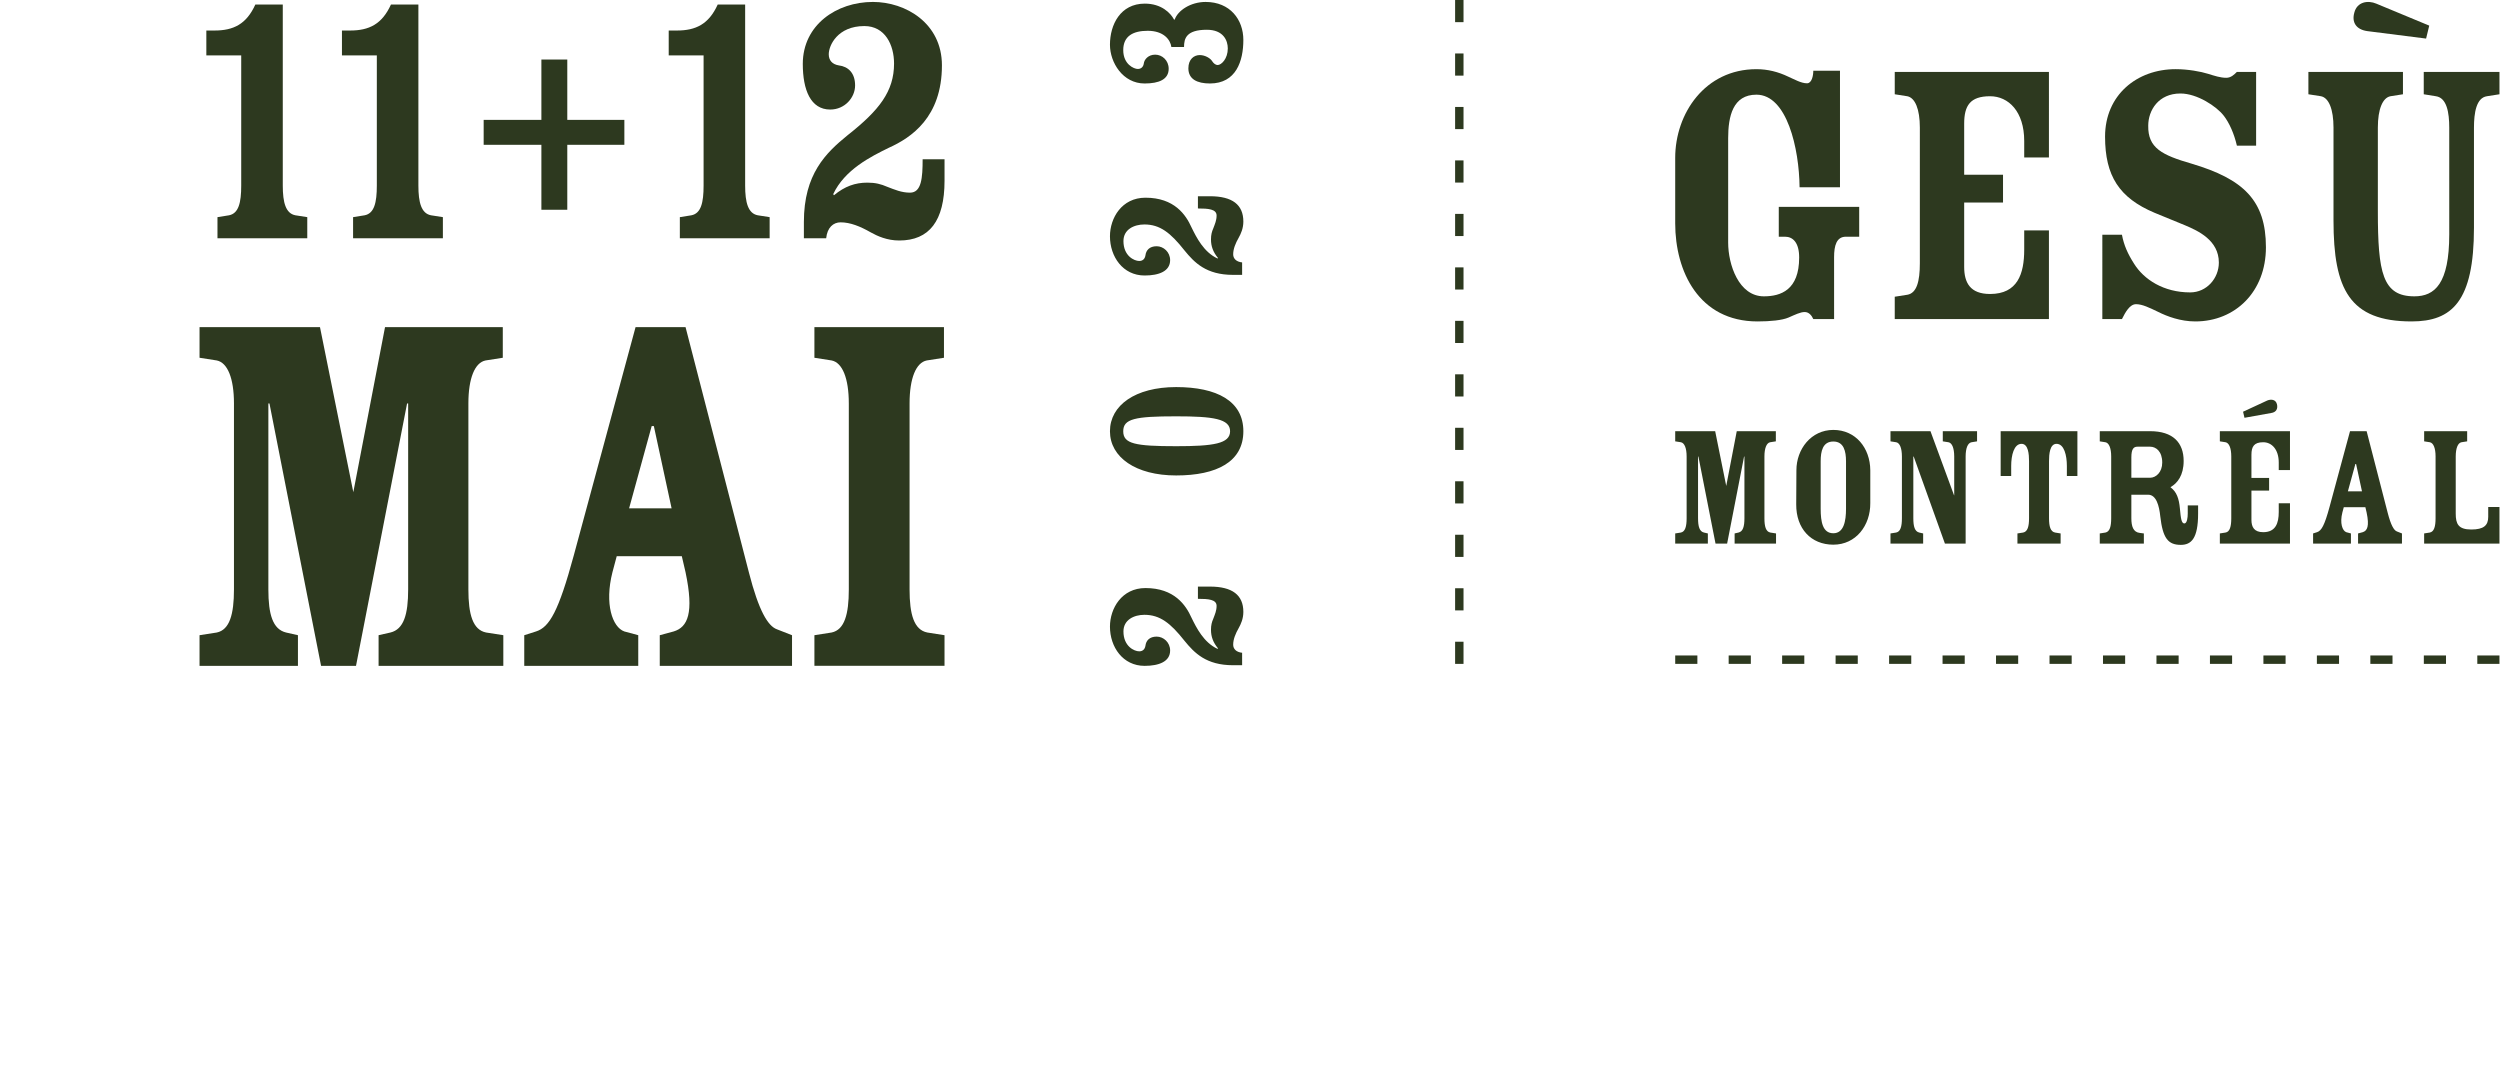 <?xml version="1.0" encoding="utf-8"?>
<!-- Generator: Adobe Illustrator 26.5.0, SVG Export Plug-In . SVG Version: 6.00 Build 0)  -->
<svg version="1.1" id="Layer_1" xmlns="http://www.w3.org/2000/svg" xmlns:xlink="http://www.w3.org/1999/xlink" x="0px" y="0px"
	 viewBox="0 0 369 158" style="enable-background:new 0 0 369 158;" xml:space="preserve">
<style type="text/css">
	.st0{fill:#2D391F;}
</style>
<rect x="214.775" y="94.719" class="st0" width="1.241" height="3.27"/>
<rect x="214.775" y="86.825" class="st0" width="1.241" height="3.27"/>
<rect x="214.775" y="78.929" class="st0" width="1.241" height="3.272"/>
<rect x="214.775" y="71.037" class="st0" width="1.241" height="3.272"/>
<rect x="214.775" y="63.141" class="st0" width="1.241" height="3.27"/>
<rect x="214.775" y="55.249" class="st0" width="1.241" height="3.273"/>
<rect x="214.775" y="47.357" class="st0" width="1.241" height="3.27"/>
<rect x="214.775" y="39.465" class="st0" width="1.241" height="3.27"/>
<rect x="214.775" y="31.571" class="st0" width="1.241" height="3.27"/>
<rect x="214.775" y="23.677" class="st0" width="1.241" height="3.27"/>
<rect x="214.775" y="15.786" class="st0" width="1.241" height="3.27"/>
<rect x="214.775" y="7.892" class="st0" width="1.241" height="3.27"/>
<rect x="214.775" class="st0" width="1.241" height="3.27"/>
<rect x="341.972" y="96.747" class="st0" width="3.27" height="1.241"/>
<rect x="334.08" y="96.747" class="st0" width="3.272" height="1.241"/>
<rect x="326.188" y="96.747" class="st0" width="3.27" height="1.241"/>
<rect x="357.758" y="96.747" class="st0" width="3.272" height="1.241"/>
<rect x="349.864" y="96.747" class="st0" width="3.27" height="1.241"/>
<rect x="365.651" y="96.747" class="st0" width="3.27" height="1.241"/>
<rect x="318.295" y="96.747" class="st0" width="3.272" height="1.241"/>
<rect x="310.401" y="96.747" class="st0" width="3.27" height="1.241"/>
<rect x="302.509" y="96.747" class="st0" width="3.27" height="1.241"/>
<rect x="294.612" y="96.747" class="st0" width="3.272" height="1.241"/>
<rect x="286.721" y="96.747" class="st0" width="3.272" height="1.241"/>
<rect x="278.832" y="96.747" class="st0" width="3.27" height="1.241"/>
<rect x="270.935" y="96.747" class="st0" width="3.272" height="1.241"/>
<rect x="263.043" y="96.747" class="st0" width="3.273" height="1.241"/>
<rect x="255.151" y="96.747" class="st0" width="3.272" height="1.241"/>
<rect x="247.262" y="96.747" class="st0" width="3.27" height="1.241"/>
<g>
	<path class="st0" d="M39.611,87.011c0,3.649,0.635,5.873,2.618,6.35l1.747,0.395v4.523
		H29.452v-4.523l2.541-0.395c1.904-0.399,2.54-2.701,2.54-6.35V59.551
		c0-3.727-0.952-6.031-2.54-6.348l-2.541-0.397v-4.525h17.776l4.921,24.365
		l4.681-24.365h17.381v4.525l-2.54,0.397c-1.588,0.317-2.538,2.621-2.538,6.348
		v27.459c0,3.649,0.635,5.951,2.618,6.35l2.538,0.395v4.523H55.88v-4.523
		l1.746-0.395c1.983-0.477,2.618-2.701,2.618-6.35V59.551h-0.159l-7.538,38.728
		h-5.157L39.772,59.551h-0.161V87.011z"/>
	<path class="st0" d="M99.127,75.028L96.506,62.886h-0.316l-3.334,12.142H99.127z
		 M91.03,82.09l-0.635,2.379c-1.189,4.686,0,8.099,1.746,8.73l2.065,0.558v4.523
		H77.38v-4.523l1.749-0.558c1.982-0.631,3.332-3.013,5.553-11.188l9.127-33.728
		h7.378l9.366,36.268c1.43,5.556,2.776,7.856,4.126,8.335l2.224,0.872v4.523
		H97.38v-4.523l2.061-0.558c2.065-0.631,3.018-2.699,1.746-8.73l-0.553-2.379
		H91.03z"/>
	<path class="st0" d="M125.284,59.552c0-3.731-0.95-6.033-2.54-6.35l-2.538-0.395v-4.525
		H139.329v4.525l-2.536,0.395c-1.588,0.317-2.541,2.619-2.541,6.35v27.459
		c0,3.649,0.635,5.951,2.619,6.348l2.54,0.397v4.521h-19.204v-4.521l2.538-0.397
		c1.905-0.397,2.54-2.699,2.54-6.348V59.552z"/>
	<path class="st0" d="M183.337,98.187h-1.347c-3.952,0-5.696-1.806-7.165-3.613
		c-2.053-2.601-3.613-3.828-5.911-3.828c-1.531,0-3.093,0.735-3.093,2.45
		c0,2.204,1.593,2.94,2.327,2.94c0.49,0,0.828-0.275,0.919-0.826
		c0.091-0.766,0.613-1.347,1.653-1.347c1.012,0,1.991,0.857,1.991,2.052
		c0,1.622-1.622,2.266-3.766,2.266c-3.216,0-5.115-2.787-5.115-5.789
		c0-2.694,1.746-5.694,5.237-5.694c4.287,0,5.971,2.54,6.799,4.378
		c0.734,1.502,1.806,3.644,3.828,4.594l0.091-0.062
		c-0.735-0.888-1.043-1.746-1.043-2.756c0-0.674,0.124-1.134,0.338-1.624
		c0.244-0.643,0.49-1.194,0.49-1.899c0-0.949-1.225-1.041-2.756-1.041v-1.806
		h1.775c3.309,0,4.93,1.254,4.93,3.735c0,1.01-0.366,1.808-0.672,2.359
		c-0.49,0.857-0.828,1.684-0.828,2.479c0,0.613,0.431,1.101,1.318,1.194V98.187z"/>
	<path class="st0" d="M173.599,70.177c-5.972,0-9.77-2.694-9.77-6.522
		s3.737-6.522,9.77-6.522c6,0,9.921,2.052,9.921,6.522
		C183.52,68.156,179.599,70.177,173.599,70.177 M181.56,63.654
		c0-1.837-2.479-2.205-7.961-2.205c-6.094,0-7.809,0.368-7.809,2.205
		s1.715,2.205,7.809,2.205C179.08,65.859,181.56,65.491,181.56,63.654"/>
	<path class="st0" d="M183.337,40.571h-1.347c-3.952,0-5.696-1.806-7.165-3.613
		c-2.053-2.601-3.613-3.828-5.911-3.828c-1.531,0-3.093,0.735-3.093,2.45
		c0,2.204,1.593,2.94,2.327,2.94c0.49,0,0.828-0.275,0.919-0.826
		c0.091-0.766,0.613-1.349,1.653-1.349c1.012,0,1.991,0.859,1.991,2.053
		c0,1.622-1.622,2.266-3.766,2.266c-3.216,0-5.115-2.787-5.115-5.789
		c0-2.694,1.746-5.694,5.237-5.694c4.287,0,5.971,2.54,6.799,4.378
		c0.734,1.5,1.806,3.644,3.828,4.593l0.091-0.06
		c-0.735-0.888-1.043-1.747-1.043-2.756c0-0.674,0.124-1.134,0.338-1.624
		c0.244-0.643,0.49-1.194,0.49-1.899c0-0.949-1.225-1.041-2.756-1.041v-1.806
		h1.775c3.309,0,4.93,1.254,4.93,3.735c0,1.01-0.366,1.808-0.672,2.357
		c-0.49,0.857-0.828,1.686-0.828,2.481c0,0.612,0.431,1.101,1.318,1.194V40.571z"
		/>
	<path class="st0" d="M172.895,6.934c-0.153-1.101-1.165-2.388-3.491-2.388
		c-2.144,0-3.613,0.766-3.613,2.849c0,2.112,1.593,2.785,2.144,2.785
		c0.55,0,0.826-0.368,0.888-0.797c0.06-0.581,0.643-1.315,1.684-1.315
		c1.04,0,1.99,0.857,1.99,2.081c0,1.562-1.407,2.174-3.552,2.174
		c-3.216,0-5.115-3.091-5.115-5.725c0-2.94,1.531-6.062,5.146-6.062
		c2.449,0,3.796,1.376,4.316,2.357h0.093c0.459-1.349,2.357-2.605,4.562-2.605
		c3.613,0,5.572,2.605,5.572,5.605c0,3.124-1.069,6.43-4.93,6.43
		c-1.899,0-3.184-0.643-3.184-2.235c0-1.345,0.826-1.959,1.684-1.959
		c0.796,0,1.593,0.49,1.838,0.919c0.213,0.335,0.519,0.552,0.796,0.552
		c0.552,0,1.5-0.919,1.5-2.45c0-1.194-0.674-2.756-3.091-2.756
		c-3.033,0-3.369,1.285-3.369,2.541H172.895z"/>
	<path class="st0" d="M270.712,47.098h-3.068c-0.231-0.522-0.638-1.043-1.274-1.043
		c-0.638,0-1.448,0.407-2.374,0.81c-0.927,0.407-2.723,0.579-4.575,0.579
		c-8.688,0-12.161-7.412-12.161-14.476v-9.672c0-6.544,4.401-13.087,11.987-13.087
		c1.679,0,3.242,0.405,4.69,1.101c0.926,0.405,1.91,0.984,2.779,0.984
		c0.696,0,0.927-1.101,0.927-1.853h3.939v17.198h-5.964
		c-0.06-5.733-1.855-13.666-6.371-13.666c-3.475,0-4.17,3.184-4.17,6.428v15.404
		c0,3.244,1.563,7.933,5.27,7.933c2.491,0,5.211-0.926,5.211-5.733
		c0-2.2-0.926-3.068-2.084-3.068h-0.926v-4.401h11.87v4.401h-1.967
		c-1.391,0-1.739,1.332-1.739,3.011V47.098z"/>
	<path class="st0" d="M289.913,29.898v9.498c0,2.315,0.869,3.996,3.822,3.996
		c4.053,0,5.039-2.955,5.039-6.544v-2.839h3.648v13.089h-22.758v-3.301l1.851-0.29
		c1.391-0.231,1.855-1.969,1.855-4.634V18.838c0-2.722-0.696-4.401-1.855-4.634
		l-1.851-0.29v-3.301h22.758V23.239h-3.648v-2.432c0-4.344-2.317-6.602-5.039-6.602
		c-2.953,0-3.822,1.389-3.822,4.054v7.528h5.733v4.111H289.913z"/>
	<path class="st0" d="M330.167,21.501c-0.405-1.738-1.101-3.358-1.969-4.459
		c-1.041-1.331-3.88-3.242-6.369-3.242c-3.242,0-4.749,2.491-4.749,4.749
		c-0.059,3.301,2.026,4.342,6.428,5.616c7.586,2.26,10.944,5.387,10.944,12.335
		c0,6.545-4.518,10.944-10.422,10.944c-2.201,0-4.172-0.752-5.444-1.389
		c-1.332-0.636-2.375-1.157-3.303-1.157c-0.926,0-1.562,1.157-2.084,2.2h-2.894
		V34.647h2.894c0.29,1.563,0.869,2.837,1.795,4.285
		c1.448,2.317,4.344,4.227,8.281,4.227c2.434,0,4.228-2.084,4.228-4.399
		c0-3.303-3.07-4.692-4.982-5.502l-4.515-1.853
		c-5.213-2.201-7.298-5.444-7.298-11.236c0-6.137,4.69-9.96,10.425-9.96
		c1.795,0,3.706,0.348,4.804,0.695c0.929,0.29,1.796,0.579,2.665,0.579
		c0.695,0,1.158-0.464,1.564-0.869h2.837v10.887H330.167z"/>
	<path class="st0" d="M340.72,10.614h13.956v3.301l-1.851,0.29
		c-1.158,0.231-1.855,1.912-1.855,4.634v12.334c0,9.091,0.696,12.566,5.387,12.566
		c3.011,0,5.152-1.853,5.152-9.15V18.838c0-2.201-0.347-4.402-1.969-4.634
		l-1.795-0.29v-3.301h11.177v3.301l-1.853,0.29
		c-1.565,0.231-1.912,2.432-1.912,4.634v14.766c0,10.887-3.242,13.84-9.207,13.84
		c-9.15,0-11.525-4.749-11.525-14.883V18.838c0-2.722-0.695-4.402-1.851-4.634
		l-1.855-0.29V10.614z M358.092,5.693l-8.685-1.101
		c-1.622-0.231-2.317-1.274-1.912-2.722c0.407-1.622,2.026-1.853,3.244-1.332
		l7.817,3.244L358.092,5.693z"/>
	<path class="st0" d="M250.632,76.496c0,1.212,0.21,1.949,0.869,2.107l0.579,0.133v1.5
		h-4.819v-1.5l0.843-0.133c0.631-0.132,0.843-0.895,0.843-2.107v-9.114
		c0-1.238-0.316-2.003-0.843-2.107l-0.843-0.132v-1.502h5.899l1.633,8.086
		l1.554-8.086h5.769v1.502l-0.843,0.132c-0.527,0.104-0.843,0.869-0.843,2.107
		v9.114c0,1.212,0.21,1.975,0.87,2.107l0.843,0.133v1.5h-6.112v-1.5
		l0.579-0.133c0.659-0.158,0.869-0.895,0.869-2.107v-9.114h-0.052l-2.502,12.854
		h-1.712l-2.528-12.854h-0.054V76.496z"/>
	<path class="st0" d="M276.055,74.256c0.026,3.321-2.133,6.138-5.453,6.138
		c-3.291,0-5.504-2.37-5.48-5.953l0.028-5.032c0-3.107,2.161-5.953,5.452-5.953
		c3.295,0,5.427,2.66,5.453,5.953V74.256z M268.732,75.099
		c0,1.923,0.291,3.609,1.869,3.609c1.555,0,1.871-1.817,1.871-3.609v-7.006
		c0-1.476-0.316-2.925-1.871-2.925c-1.578,0-1.869,1.45-1.869,2.925V75.099z"/>
	<path class="st0" d="M282.407,76.496c0,1.212,0.21,1.949,0.869,2.107l0.581,0.133v1.5
		h-4.822v-1.5l0.844-0.133c0.631-0.132,0.843-0.895,0.843-2.107v-9.114
		c0-1.238-0.317-2.003-0.843-2.107l-0.844-0.132v-1.502h5.901l3.477,9.456h0.029
		v-5.715c0-1.238-0.319-2.003-0.844-2.107l-0.843-0.132v-1.502h5.058v1.502
		l-0.817,0.132c-0.555,0.104-0.869,0.869-0.869,2.107v12.854h-3.057l-4.609-12.854
		h-0.054V76.496z"/>
	<path class="st0" d="M295.297,63.641h11.328v6.612h-1.555v-1.476
		c0-1.554-0.395-3.267-1.528-3.267c-1.001,0-1.106,1.555-1.106,2.556v8.429
		c0,1.212,0.211,1.975,0.895,2.109l0.817,0.132v1.502h-6.374v-1.502l0.844-0.132
		c0.657-0.133,0.869-0.896,0.869-2.109v-8.429c0-1.001-0.106-2.556-1.106-2.556
		c-1.132,0-1.529,1.713-1.529,3.267v1.476h-1.554V63.641z"/>
	<path class="st0" d="M314.588,73.019v3.477c0,1.212,0.29,2.055,1.238,2.161l0.607,0.08
		v1.5h-6.508v-1.5l0.843-0.133c0.633-0.132,0.844-0.895,0.844-2.107v-9.114
		c0-1.238-0.317-2.001-0.844-2.107l-0.843-0.132v-1.502h7.43
		c3.371,0,4.952,1.686,4.952,4.399c0,2.107-0.922,3.293-1.923,3.846v0.052
		c0.895,0.659,1.236,1.659,1.368,3.109c0.133,1.502,0.239,2.213,0.661,2.213
		c0.394,0,0.499-0.87,0.499-1.45v-1.212h1.528v1.212
		c0,3.662-1.002,4.611-2.554,4.611c-1.897,0-2.662-1.002-3.029-4.215
		c-0.158-1.528-0.579-3.187-1.793-3.187H314.588z M315.484,65.932
		c-0.553,0-0.896,0.317-0.896,1.581v3.003h2.767c0.869,0,1.791-0.817,1.791-2.239
		c0-1.659-0.922-2.346-1.791-2.346H315.484z"/>
	<path class="st0" d="M332.312,72.413v4.32c0,1.054,0.395,1.817,1.739,1.817
		c1.843,0,2.292-1.344,2.292-2.976v-1.292h1.658v5.953H327.649V78.736l0.843-0.132
		c0.633-0.106,0.844-0.896,0.844-2.109V67.381c0-1.238-0.317-2.001-0.844-2.107
		l-0.843-0.132v-1.502h10.352v5.743h-1.658v-1.106c0-1.975-1.054-3.003-2.292-3.003
		c-1.344,0-1.739,0.631-1.739,1.843v3.425h2.608v1.871H332.312z M331.285,61.666
		l-0.21-0.896l3.583-1.659c0.527-0.21,1.236-0.184,1.422,0.553
		c0.158,0.659-0.106,1.186-0.844,1.292L331.285,61.666z"/>
	<path class="st0" d="M345.942,74.863l-0.211,0.791c-0.395,1.554,0,2.686,0.579,2.898
		l0.687,0.184v1.502h-5.585v-1.502l0.579-0.184
		c0.657-0.212,1.106-1.001,1.845-3.714l3.028-11.197h2.45l3.107,12.039
		c0.475,1.843,0.922,2.608,1.37,2.766l0.739,0.29v1.502h-6.48v-1.502
		l0.685-0.184c0.685-0.212,1.001-0.896,0.579-2.898l-0.184-0.791H345.942z
		 M348.628,72.518l-0.869-4.03h-0.106l-1.105,4.03H348.628z"/>
	<path class="st0" d="M359.491,67.382c0-1.238-0.316-2.003-0.843-2.107l-0.843-0.132v-1.502
		h6.348v1.502l-0.843,0.132c-0.526,0.104-0.844,0.869-0.844,2.107v8.429
		c0,1.502,0.371,2.344,2.292,2.344c1.845,0,2.504-0.605,2.504-1.869v-1.45h1.659
		v5.4h-11.117v-1.5l0.843-0.133c0.631-0.132,0.843-0.895,0.843-2.107V67.382z"
		/>
	<path class="st0" d="M32.099,35.173v-3.122l1.699-0.273
		c1.424-0.275,1.806-1.863,1.806-4.381V8.174h-5.148V4.505h1.206
		c2.792,0,4.71-0.932,6.025-3.833h4.051v26.724c0,2.518,0.439,4.106,1.863,4.381
		l1.752,0.273v3.122H32.099z"/>
	<path class="st0" d="M52.115,35.173v-3.122l1.699-0.273
		c1.424-0.275,1.806-1.863,1.806-4.381V8.174h-5.148V4.505h1.206
		c2.792,0,4.71-0.932,6.025-3.833h4.051v26.724c0,2.518,0.439,4.106,1.863,4.381
		l1.752,0.273v3.122H52.115z"/>
</g>
<polygon class="st0" points="83.732,21.373 83.732,30.96 79.909,30.96 79.909,21.373 
	71.389,21.373 71.389,17.694 79.909,17.694 79.909,8.787 83.732,8.787 
	83.732,17.694 92.156,17.694 92.156,21.373 "/>
<g>
	<path class="st0" d="M100.345,35.173v-3.122l1.699-0.273
		c1.424-0.275,1.806-1.863,1.806-4.381V8.174h-5.148V4.505h1.206
		c2.792,0,4.71-0.932,6.025-3.833h4.051v26.724c0,2.518,0.439,4.106,1.863,4.381
		l1.752,0.273v3.122H100.345z"/>
	<path class="st0" d="M118.653,35.173v-2.411c0-7.063,3.233-10.185,6.464-12.812
		c4.655-3.67,6.845-6.464,6.845-10.572c0-2.737-1.313-5.532-4.381-5.532
		c-3.942,0-5.257,2.85-5.257,4.163c0,0.877,0.493,1.479,1.477,1.643
		c1.37,0.164,2.411,1.095,2.411,2.956c0,1.809-1.534,3.561-3.67,3.561
		c-2.901,0-4.051-2.904-4.051-6.736c0-5.751,4.983-9.147,10.351-9.147
		c4.819,0,10.186,3.122,10.186,9.365c0,7.668-4.546,10.679-7.832,12.158
		c-2.683,1.313-6.518,3.231-8.214,6.845l0.109,0.166
		c1.588-1.316,3.122-1.863,4.93-1.863c1.204,0,2.024,0.22,2.901,0.602
		c1.15,0.438,2.136,0.877,3.395,0.877c1.7,0,1.863-2.191,1.863-4.93h3.233
		v3.177c0,5.916-2.245,8.815-6.683,8.815c-1.808,0-3.229-0.654-4.215-1.204
		c-1.534-0.875-3.011-1.477-4.437-1.477c-1.095,0-1.972,0.766-2.136,2.354H118.653
		z"/>
</g>
</svg>
